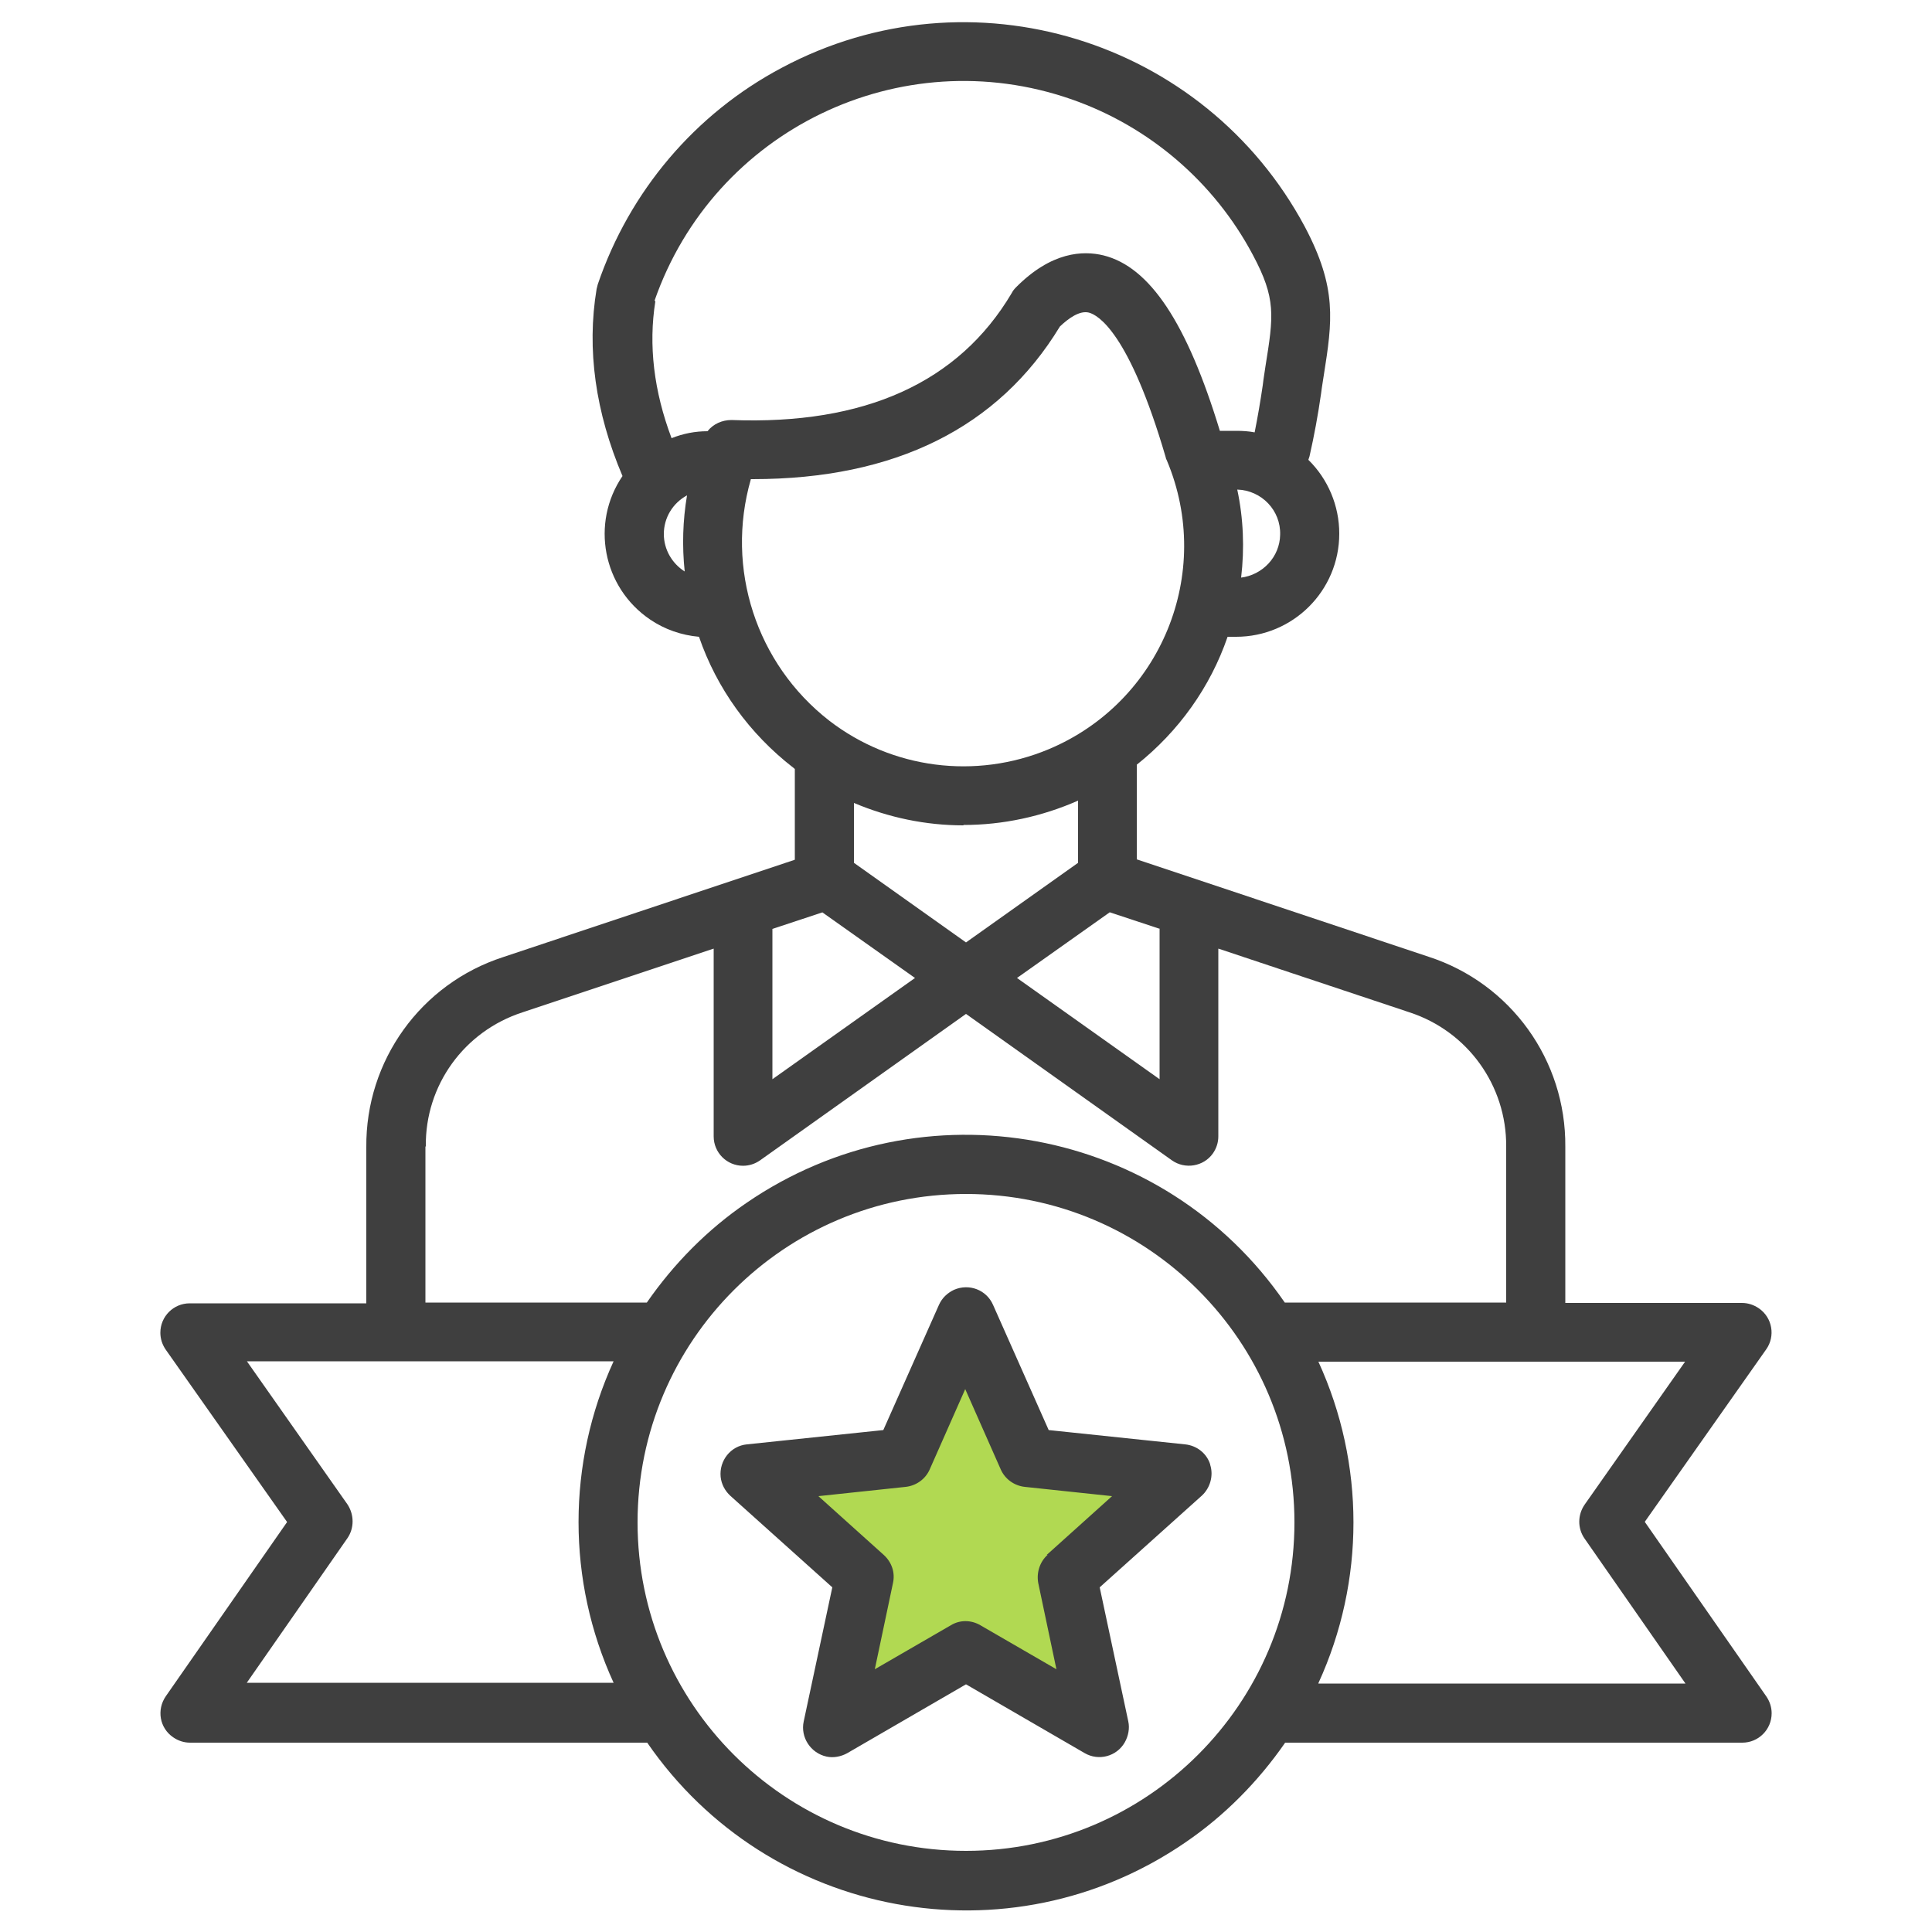 <?xml version="1.0" encoding="UTF-8"?>
<svg id="Background" xmlns="http://www.w3.org/2000/svg" viewBox="0 0 50 50">
  <defs>
    <style>
      .cls-1 {
        fill: #3f3f3f;
      }

      .cls-2 {
        fill: #b1d952;
      }
    </style>
  </defs>
  <polygon class="cls-2" points="24.92 34.96 23.13 37.84 20.4 38.31 22.34 41.31 22.1 43.78 25.31 42.78 27.9 43.93 27.9 40.6 30.01 38.22 26.51 37.75 24.92 34.96"/>
  <path class="cls-1" d="M42.57,39.38l3.14-4.46c.24-.34.16-.82-.19-1.06-.13-.09-.28-.14-.44-.14h-4.57v-4.04c.02-2.24-1.41-4.23-3.54-4.92l-7.55-2.52v-2.38s0-.05,0-.07c1.08-.86,1.9-2,2.35-3.31h.22c1.47,0,2.67-1.19,2.67-2.67,0-.72-.29-1.41-.8-1.91.01-.03.02-.06.03-.09.12-.53.22-1.07.3-1.63.02-.17.05-.33.07-.47.22-1.4.35-2.25-.49-3.84C31.17,1.01,25.12-.85,20.24,1.75c-2.25,1.19-3.95,3.2-4.77,5.61-.01.04-.02.08-.03.12-.26,1.56-.03,3.19.67,4.84-.83,1.22-.51,2.88.71,3.71.38.26.82.41,1.27.45.46,1.34,1.31,2.51,2.43,3.38.02.01.03.03.05.04v2.35l-7.55,2.52c-2.13.69-3.56,2.68-3.54,4.92v4.04h-4.57c-.42,0-.76.34-.76.76,0,.16.05.31.14.44l3.14,4.46-3.14,4.51c-.24.35-.16.82.19,1.06.13.09.28.14.44.14h11.83c3.14,4.56,9.37,5.71,13.93,2.58,1.01-.69,1.88-1.57,2.58-2.58h11.83c.42,0,.76-.34.76-.76,0-.16-.05-.31-.14-.44l-3.14-4.51ZM30.01,24.04v3.89l-3.69-2.62,2.4-1.7,1.3.43ZM32.12,14.95c.09-.76.06-1.53-.1-2.28.63.02,1.13.54,1.11,1.17-.01.57-.45,1.04-1.02,1.11ZM16.94,7.78c1.54-4.42,6.37-6.75,10.79-5.21,2.01.7,3.69,2.14,4.69,4.02.61,1.14.54,1.58.33,2.89-.02.15-.05.31-.07.49-.06.41-.13.82-.21,1.22-.15-.03-.31-.04-.47-.04h-.43c-.85-2.79-1.81-4.24-3.01-4.54-.53-.13-1.35-.1-2.27.83-.04.04-.08.09-.11.15-1.37,2.31-3.8,3.41-7.25,3.28-.24,0-.47.1-.62.29-.32,0-.63.06-.93.18-.46-1.22-.6-2.41-.42-3.54ZM17.18,13.82c0-.42.23-.8.6-1-.11.65-.13,1.31-.06,1.97-.33-.21-.54-.57-.54-.97h0ZM19.43,12.4h.05c3.68,0,6.36-1.33,7.95-3.95.22-.21.51-.42.75-.36.23.06,1.04.5,1.99,3.75,0,.03.02.05.03.08,1.22,2.91-.15,6.25-3.06,7.47-1.89.79-4.06.51-5.68-.74-1.89-1.47-2.69-3.94-2.03-6.24h0ZM24.94,21.35c1.02,0,2.03-.22,2.96-.63v1.61l-2.9,2.06-2.9-2.06v-1.55c.9.38,1.86.58,2.83.58h0ZM21.28,23.61l2.4,1.7-3.69,2.62v-3.89l1.3-.43ZM11.02,29.67c-.02-1.58.99-2.98,2.5-3.47l4.95-1.65v4.86c0,.42.34.76.76.76.16,0,.31-.05.44-.14l5.33-3.79,5.33,3.79c.34.24.82.16,1.06-.18.09-.13.14-.28.14-.44v-4.86l4.95,1.65c1.5.49,2.51,1.89,2.5,3.47v4.04h-5.73c-3.14-4.56-9.37-5.71-13.93-2.58-1.01.69-1.88,1.57-2.58,2.58h-5.73v-4.04ZM6.38,43.56l2.61-3.75c.18-.26.18-.61,0-.88l-2.6-3.7h9.49c-1.21,2.64-1.21,5.68,0,8.32H6.38ZM25,47.9c-4.7,0-8.5-3.81-8.5-8.5,0-4.7,3.81-8.5,8.5-8.5,4.7,0,8.5,3.81,8.5,8.5h0c0,4.69-3.81,8.5-8.5,8.5ZM34.12,43.56c1.21-2.64,1.21-5.68,0-8.32h9.49l-2.6,3.7c-.18.26-.19.61,0,.88l2.61,3.75h-9.5ZM31.32,37.9c-.09-.29-.35-.49-.65-.52l-3.53-.37-1.44-3.24c-.17-.39-.62-.56-1.01-.39-.17.08-.31.21-.39.39l-1.44,3.24-3.53.37c-.42.04-.72.42-.68.84.02.19.11.36.25.49l2.64,2.37-.74,3.47c-.09.41.18.82.59.91.18.04.38,0,.54-.09l3.07-1.78,3.07,1.78c.36.21.83.09,1.04-.28.09-.16.13-.36.09-.54l-.74-3.47,2.64-2.37c.22-.2.31-.52.22-.8ZM27.11,40.24c-.2.18-.29.46-.24.73l.47,2.23-1.97-1.14c-.24-.14-.53-.14-.76,0l-1.97,1.14.47-2.23c.06-.27-.03-.54-.24-.73l-1.69-1.52,2.26-.24c.27-.03.51-.2.62-.45l.92-2.08.92,2.08c.11.25.35.42.62.45l2.26.24-1.69,1.52Z"/>
</svg>